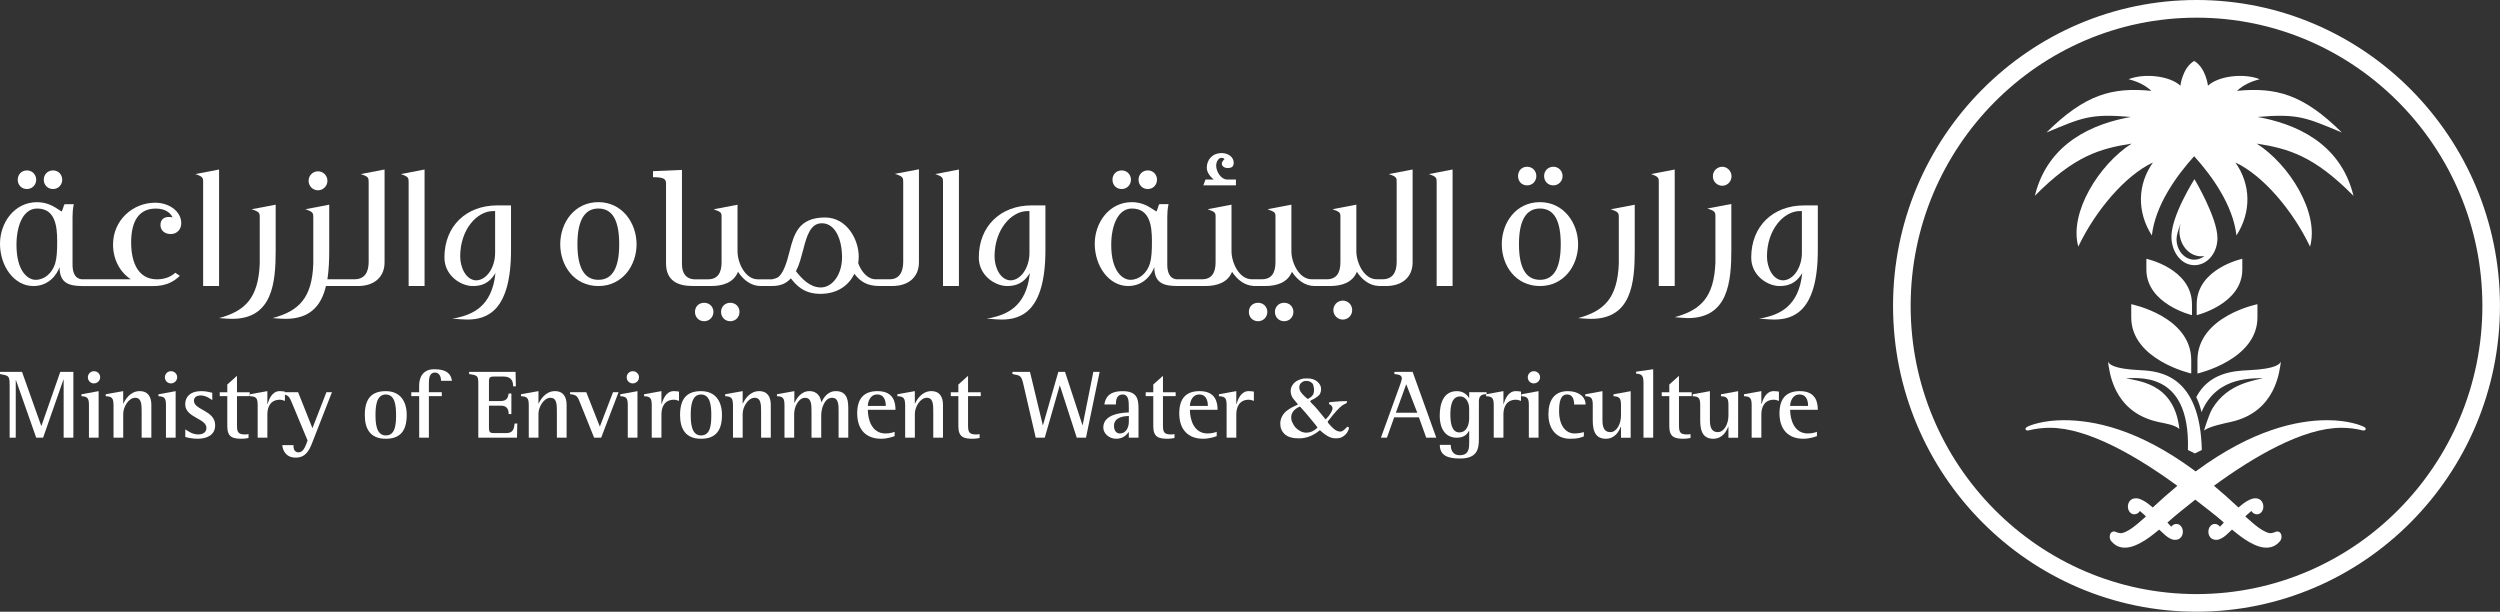 <svg width="376" height="92" viewBox="0 0 376 92" fill="none" xmlns="http://www.w3.org/2000/svg">
<rect x="0" y="0" width="376" height="92" fill="#333333" stroke="none"/>
<g clip-path="url(#clip0_5_256)">
<path d="M7.971 28.429C8.785 28.429 9.359 27.799 9.359 27.029C9.359 26.26 8.789 25.63 7.971 25.63C7.153 25.63 6.582 26.26 6.582 27.029C6.582 27.799 7.153 28.429 7.971 28.429Z" fill="white"/>
<path d="M4.056 28.429C4.846 28.429 5.444 27.799 5.444 27.029C5.444 26.26 4.846 25.63 4.056 25.63C3.214 25.63 2.667 26.26 2.667 27.029C2.667 27.799 3.21 28.429 4.056 28.429Z" fill="white"/>
<path d="M24.132 33.83C24.132 34.596 24.702 35.202 25.685 35.202C26.668 35.202 27.263 34.433 27.263 33.584C27.263 31.748 25.386 30.487 23.345 30.487C19.973 30.487 17.003 33.12 17.003 36.768C17.003 39.044 18.038 40.911 19.67 42.006H12.325C11.047 41.899 10.909 40.551 10.909 39.813V32.711C10.909 32.136 10.937 31.422 11.098 30.709H9.737C9.548 30.899 9.6 31.01 9.548 31.121C9.442 31.447 9.304 31.807 9.249 31.807C9.249 31.807 9.088 31.696 8.789 31.505C8.163 31.093 7.129 30.407 5.578 30.407C2.152 30.407 0 33.504 0 36.66C0 40.059 2.152 43.021 5.008 43.021C7.321 43.021 8.545 41.348 8.954 40.17C8.954 42.664 10.476 42.993 12.329 43.021H23.101C24.788 43.021 26.039 42.474 27.046 41.486L26.366 41.022C25.658 41.653 24.761 42.009 23.589 42.009C20.894 42.009 19.725 39.65 19.725 36.47C19.725 33.096 21.004 31.37 23.427 31.37C24.816 31.37 25.579 31.945 25.957 32.687C25.768 32.659 25.603 32.631 25.414 32.631C24.599 32.631 24.135 33.071 24.135 33.837M8.301 39.619C7.864 41.074 6.695 42.086 5.362 42.086C4.221 42.086 2.478 40.852 2.478 36.82C2.478 33.996 3.458 31.363 5.582 31.363C8.301 31.363 8.6 33.969 8.6 36.3C8.6 37.752 8.545 38.794 8.301 39.619Z" fill="white"/>
<path d="M32.948 43.017V25.494L29.384 26.18C30.525 26.565 30.552 26.755 30.552 27.386V43.017H32.948Z" fill="white"/>
<path d="M41.462 30.784L37.842 31.47C39.038 31.855 39.066 32.045 39.066 32.703V39.67C38.849 44.825 36.89 46.772 32.945 47.843C33.952 47.926 34.55 47.954 34.904 47.954C40.998 47.954 41.462 42.522 41.462 37.616V30.788V30.784Z" fill="white"/>
<path d="M47.83 28.619C48.593 28.619 49.246 27.989 49.246 27.192C49.246 26.395 48.593 25.765 47.83 25.765C47.067 25.765 46.414 26.367 46.414 27.192C46.414 28.017 47.067 28.619 47.83 28.619Z" fill="white"/>
<path d="M55.447 27.386V39.369C55.447 40.987 54.822 42.002 53.299 42.002H49.243C49.46 40.602 49.515 39.095 49.515 37.612V30.784L45.923 31.47C47.092 31.855 47.119 32.045 47.119 32.703V39.67C46.93 44.825 44.971 46.772 40.998 47.843C42.005 47.926 42.63 47.954 42.957 47.954C46.765 47.954 48.37 45.813 49.023 43.017H53.866C56.179 43.017 57.839 41.756 57.839 39.452V25.494L54.248 26.18C55.444 26.565 55.444 26.755 55.444 27.386" fill="white"/>
<path d="M61.459 27.386V43.017H63.854V25.494L60.29 26.18C61.431 26.565 61.459 26.755 61.459 27.386Z" fill="white"/>
<path d="M66.844 38.738C66.844 41.371 69.185 42.965 71.007 43.017H71.144C73.131 43.017 73.945 41.974 74.516 41.07C74.001 46.197 70.952 47.295 68.666 47.815L68.013 47.922C68.993 48.006 69.866 48.061 70.244 48.061C73.155 48.061 76.857 46.907 76.857 37.612V30.892H74.788C70.161 30.892 66.841 33.965 66.841 38.735M74.465 38.053C74.465 40.183 73.22 42.151 71.595 42.165C70.051 42.102 69.213 40.187 69.213 38.572C69.213 34.484 71.77 31.744 74.165 31.744H74.465V38.053Z" fill="white"/>
<path d="M90 30.403C86.381 30.403 84.26 33.501 84.26 36.74C84.26 39.979 86.381 43.021 90 43.021C93.619 43.021 95.74 39.923 95.74 36.74C95.74 33.556 93.592 30.403 90 30.403ZM90 42.085C87.825 42.085 86.845 40.166 86.845 36.736C86.845 33.306 87.825 31.36 90 31.36C92.176 31.36 93.128 33.251 93.128 36.736C93.128 40.221 92.148 42.085 90 42.085Z" fill="white"/>
<path d="M109.832 45.539C109.018 45.539 108.444 46.142 108.444 46.911C108.444 47.68 109.014 48.311 109.832 48.311C110.65 48.311 111.221 47.68 111.221 46.911C111.221 46.142 110.65 45.539 109.832 45.539Z" fill="white"/>
<path d="M105.914 45.539C105.072 45.539 104.525 46.142 104.525 46.911C104.525 47.68 105.068 48.311 105.914 48.311C106.704 48.311 107.302 47.68 107.302 46.911C107.302 46.142 106.704 45.539 105.914 45.539Z" fill="white"/>
<path d="M135.844 27.358V39.372C135.844 40.962 135.218 42.005 133.802 42.005H131.709C130.485 42.005 129.533 40.855 129.069 39.566C129.124 39.265 129.152 38.936 129.152 38.579C129.152 36.053 127.382 32.71 124.092 32.71C120.092 32.71 119.411 35.232 118.758 37.786C118.404 39.158 117.971 40.803 117.153 41.596C116.826 41.87 116.362 41.953 116.118 42.009H113.97C112.066 42.009 110.922 39.514 110.922 37.786V30.791L107.33 31.477C108.419 31.862 108.526 31.973 108.526 32.575V39.459C108.526 41.053 107.928 42.009 106.484 42.009H104.364C103.219 41.926 102.566 41.16 102.566 39.705V25.553L98.211 25.744V26.648C99.761 26.648 100.17 26.894 100.17 27.552V39.591C100.17 42.196 101.885 43.017 104.199 43.017H106.972C108.66 43.017 110.348 42.525 110.997 40.876C111.839 42.165 113.011 43.017 114.4 43.017H116.087C117.528 43.017 118.318 42.553 118.944 41.863C119.758 42.906 120.903 44.195 123.378 44.195C126.017 44.195 127.705 42.851 128.492 41.177C129.416 42.383 130.451 43.013 132.249 43.013H134.235C136.548 43.013 138.209 41.752 138.209 39.449V25.463L134.589 26.149C135.813 26.533 135.84 26.724 135.84 27.354M123.463 43.235C121.776 43.235 120.552 41.836 119.844 40.959C119.817 40.904 119.762 40.821 119.707 40.793C120.226 39.805 120.47 38.79 120.714 37.858L120.769 37.692C121.312 35.551 121.858 33.58 123.598 33.58H123.704C125.691 33.663 126.643 36.105 126.643 38.707C126.643 41.309 125.175 43.232 123.46 43.232" fill="white"/>
<path d="M141.828 27.386V43.017H144.223V25.494L140.659 26.18C141.8 26.565 141.828 26.755 141.828 27.386Z" fill="white"/>
<path d="M147.214 38.738C147.214 41.371 149.555 42.965 151.376 43.017H151.514C153.5 43.017 154.315 41.974 154.889 41.07C154.37 46.197 151.325 47.295 149.039 47.815L148.386 47.922C149.365 48.006 150.239 48.061 150.617 48.061C153.528 48.061 157.23 46.907 157.23 37.612V30.892H155.16C150.534 30.892 147.214 33.965 147.214 38.735M154.83 38.053C154.83 40.183 153.586 42.151 151.964 42.165C150.421 42.102 149.579 40.187 149.579 38.572C149.579 34.484 152.136 31.744 154.531 31.744H154.83V38.053Z" fill="white"/>
<path d="M168.706 28.429C169.496 28.429 170.095 27.799 170.095 27.029C170.095 26.26 169.496 25.63 168.706 25.63C167.864 25.63 167.317 26.26 167.317 27.029C167.317 27.799 167.86 28.429 168.706 28.429Z" fill="white"/>
<path d="M172.624 28.429C173.439 28.429 174.013 27.799 174.013 27.029C174.013 26.26 173.442 25.63 172.624 25.63C171.806 25.63 171.236 26.26 171.236 27.029C171.236 27.799 171.806 28.429 172.624 28.429Z" fill="white"/>
<path d="M185.874 27.002H184.596C183.588 27.002 182.911 25.741 182.911 24.916C182.911 24.369 183.238 23.738 183.702 23.738C183.836 23.738 184.056 23.766 184.162 23.929C183.946 24.123 183.757 24.424 183.757 24.587C183.757 24.999 184.138 25.273 184.654 25.273C185.17 25.273 185.551 25.107 185.551 24.476C185.551 23.655 184.764 23.024 183.757 23.024C182.313 23.024 181.499 24.04 181.499 25.245C181.499 25.928 182.045 26.589 182.533 26.998H181.31L180.983 27.878H185.881V26.998L185.874 27.002Z" fill="white"/>
<path d="M193.137 45.539C192.322 45.539 191.748 46.142 191.748 46.911C191.748 47.68 192.319 48.311 193.137 48.311C193.955 48.311 194.525 47.68 194.525 46.911C194.525 46.142 193.955 45.539 193.137 45.539Z" fill="white"/>
<path d="M189.218 45.539C188.376 45.539 187.83 46.142 187.83 46.911C187.83 47.68 188.373 48.311 189.218 48.311C190.009 48.311 190.607 47.68 190.607 46.911C190.607 46.142 190.009 45.539 189.218 45.539Z" fill="white"/>
<path d="M201.953 45.21C201.19 45.21 200.537 45.84 200.537 46.637C200.537 47.434 201.19 48.065 201.953 48.065C202.716 48.065 203.369 47.462 203.369 46.637C203.369 45.813 202.716 45.21 201.953 45.21Z" fill="white"/>
<path d="M210.061 27.386V39.369C210.061 40.987 209.435 42.002 207.913 42.002H207.043C205.136 42.002 203.994 39.508 203.994 37.779V30.784L200.403 31.47C201.492 31.855 201.599 31.966 201.599 32.568V39.452C201.599 41.042 201.001 42.002 199.561 42.002H197.275C195.371 42.002 194.226 39.508 194.226 37.779V30.784L190.635 31.47C191.724 31.855 191.831 31.966 191.831 32.568V39.452C191.831 41.042 191.233 42.002 189.789 42.002H188.266C186.362 42.002 185.218 39.508 185.218 37.779V30.784L181.626 31.47C182.715 31.855 182.825 31.966 182.825 32.568V39.452C182.825 41.042 182.227 42.002 180.784 42.002H176.976C175.697 41.895 175.559 40.547 175.559 39.809V32.707C175.559 32.132 175.587 31.418 175.748 30.705H174.387C174.198 30.895 174.25 31.006 174.198 31.117C174.092 31.442 173.954 31.803 173.899 31.803C173.899 31.803 173.738 31.692 173.439 31.501C172.813 31.089 171.779 30.403 170.229 30.403C166.802 30.403 164.65 33.5 164.65 36.656C164.65 40.055 166.802 43.017 169.658 43.017C171.971 43.017 173.195 41.344 173.604 40.166C173.604 42.66 175.126 42.989 176.979 43.017H181.275C182.963 43.017 184.651 42.525 185.3 40.879C186.111 42.116 187.221 42.941 188.538 43.007V43.017H190.28C191.968 43.017 193.652 42.525 194.305 40.879C195.147 42.168 196.319 43.017 197.708 43.017H200.049C201.736 43.017 203.42 42.525 204.074 40.879C204.885 42.116 205.995 42.941 207.311 43.007V43.017H208.483C210.796 43.017 212.457 41.756 212.457 39.452V25.494L208.865 26.18C210.061 26.565 210.061 26.759 210.061 27.389M172.951 39.618C172.514 41.073 171.346 42.085 170.012 42.085C168.871 42.085 167.128 40.852 167.128 36.819C167.128 33.996 168.108 31.363 170.232 31.363C172.951 31.363 173.25 33.968 173.25 36.3C173.25 37.751 173.195 38.794 172.951 39.618Z" fill="white"/>
<path d="M216.072 27.386V43.017H218.468V25.494L214.904 26.18C216.045 26.565 216.072 26.755 216.072 27.386Z" fill="white"/>
<path d="M233.622 27.878C234.413 27.878 235.011 27.248 235.011 26.479C235.011 25.71 234.413 25.079 233.622 25.079C232.832 25.079 232.234 25.682 232.234 26.479C232.234 27.276 232.804 27.878 233.622 27.878Z" fill="white"/>
<path d="M231.608 30.403C227.989 30.403 225.868 33.501 225.868 36.74C225.868 39.979 227.989 43.021 231.608 43.021C235.227 43.021 237.348 39.923 237.348 36.74C237.348 33.556 235.2 30.403 231.608 30.403ZM231.608 42.085C229.432 42.085 228.453 40.166 228.453 36.736C228.453 33.306 229.432 31.36 231.608 31.36C233.784 31.36 234.736 33.251 234.736 36.736C234.736 40.221 233.756 42.085 231.608 42.085Z" fill="white"/>
<path d="M229.677 27.878C230.491 27.878 231.065 27.248 231.065 26.479C231.065 25.71 230.495 25.079 229.677 25.079C228.858 25.079 228.315 25.682 228.315 26.479C228.315 27.276 228.858 27.878 229.677 27.878Z" fill="white"/>
<path d="M243.469 32.707V39.674C243.253 44.829 241.294 46.776 237.348 47.846C238.355 47.929 238.953 47.957 239.307 47.957C245.404 47.957 245.865 42.525 245.865 37.619V30.791L242.246 31.477C243.442 31.861 243.469 32.052 243.469 32.71" fill="white"/>
<path d="M251.877 43.017V25.494L248.312 26.18C249.453 26.565 249.481 26.755 249.481 27.386V43.017H251.877Z" fill="white"/>
<path d="M257.998 32.568V39.535C257.781 44.69 255.822 46.637 251.876 47.704C252.884 47.787 253.482 47.843 253.836 47.843C259.933 47.843 260.394 42.386 260.394 37.477V30.677L256.774 31.363C257.97 31.72 257.998 31.938 257.998 32.568Z" fill="white"/>
<path d="M259.033 25.082C258.269 25.082 257.616 25.685 257.616 26.509C257.616 27.334 258.269 27.937 259.033 27.937C259.796 27.937 260.421 27.306 260.421 26.509C260.421 25.712 259.768 25.082 259.033 25.082Z" fill="white"/>
<path d="M271.33 30.895C266.704 30.895 263.384 33.968 263.384 38.738C263.384 41.371 265.724 42.965 267.546 43.017H267.684C269.67 43.017 270.485 41.974 271.059 41.07C270.54 46.197 267.495 47.295 265.209 47.815L264.556 47.922C265.535 48.006 266.405 48.061 266.787 48.061C269.698 48.061 273.399 46.907 273.399 37.612V30.892H271.33V30.895ZM271.004 38.053C271.004 40.183 269.76 42.151 268.137 42.165C266.594 42.102 265.752 40.187 265.752 38.572C265.752 34.484 268.309 31.744 270.705 31.744H271.004V38.053Z" fill="white"/>
<path d="M1.444 57.814C1.444 56.445 1.237 56.504 0 56.255V55.933H3.313L6.2 64.05H6.231L9.064 55.933H11.033V65.83H9.572V57.079H9.545L6.482 65.83H5.448L2.399 57.169H2.368V65.83H1.45V57.817L1.444 57.814Z" fill="white"/>
<path d="M13.377 60.9C13.377 59.871 13.143 59.622 12.253 59.594V59.299L14.834 58.828V65.826H13.377V60.9ZM13.216 56.739C13.216 56.24 13.625 55.828 14.133 55.828C14.642 55.828 15.068 56.227 15.068 56.739C15.068 57.252 14.632 57.664 14.12 57.664C13.607 57.664 13.216 57.252 13.216 56.739Z" fill="white"/>
<path d="M17.069 60.9C17.069 59.871 16.821 59.622 15.903 59.591V59.296L18.529 58.825V60.706H18.56C18.78 60.19 19.553 58.825 20.997 58.825C22.324 58.825 22.764 59.767 22.764 60.897V65.823H21.303V62.016C21.303 60.855 21.303 59.826 20.327 59.826C19.351 59.826 18.533 61.195 18.533 62.238V65.827H17.075V60.9H17.069Z" fill="white"/>
<path d="M24.96 60.9C24.96 59.871 24.726 59.622 23.836 59.594V59.299L26.417 58.828V65.826H24.96V60.9ZM24.799 56.739C24.799 56.24 25.208 55.828 25.716 55.828C26.225 55.828 26.651 56.227 26.651 56.739C26.651 57.252 26.215 57.664 25.703 57.664C25.19 57.664 24.799 57.252 24.799 56.739Z" fill="white"/>
<path d="M31.924 60.18C31.704 60.034 31.006 59.473 30.188 59.473C29.721 59.473 29.167 59.65 29.167 60.28C29.167 61.676 32.36 61.704 32.36 63.956C32.36 65.397 31.178 65.986 29.734 65.986C28.844 65.986 28.201 65.809 27.868 65.719V64.573C28.291 64.867 28.978 65.338 29.793 65.338C30.714 65.338 31.047 64.867 31.047 64.354C31.047 62.913 27.854 62.827 27.854 60.796C27.854 59.736 28.569 58.825 30.291 58.825C31.034 58.825 31.676 59.016 31.924 59.075V60.176V60.18Z" fill="white"/>
<path d="M37.378 65.872C37.059 65.931 36.722 65.99 36.402 65.99C35 65.99 34.185 65.768 34.185 64.095V59.581H33.048V58.992H34.185V57.831L35.643 56.522V58.992H37.554V59.581H35.643V63.859C35.643 64.888 35.715 65.342 36.839 65.342C37.014 65.342 37.203 65.328 37.378 65.286V65.872Z" fill="white"/>
<path d="M38.75 60.9C38.75 59.871 38.516 59.622 37.598 59.591V59.296L40.211 58.825V60.765H40.242C40.448 60.09 40.898 58.825 42.067 58.825C42.328 58.825 42.606 58.856 42.854 58.898V60.294C42.62 60.221 42.355 60.117 42.108 60.117C40.633 60.117 40.211 61.278 40.211 62.31V65.823H38.753V60.897L38.75 60.9Z" fill="white"/>
<path d="M47.037 66.385C46.586 67.559 46.074 68.827 44.483 68.827C42.891 68.827 42.513 67.608 42.455 66.946H44.132C44.132 67.386 44.204 68.034 44.906 68.034C45.548 68.034 45.868 67.285 46.071 66.755L46.26 66.253L43.912 60.606C43.562 59.74 43.359 59.328 42.352 59.283V58.988H44.833L46.992 64.4L49.092 58.988H49.924L47.037 66.385Z" fill="white"/>
<path d="M54.866 62.417C54.866 59.961 55.887 58.828 58.018 58.828C60.149 58.828 61.17 60.3 61.17 62.417C61.17 64.815 60.176 65.989 58.018 65.989C55.67 65.989 54.866 64.475 54.866 62.417ZM58.022 65.49C59.451 65.49 59.568 63.886 59.568 62.417C59.568 61.063 59.438 59.331 58.022 59.331C56.605 59.331 56.475 61.125 56.475 62.417C56.475 63.637 56.578 65.49 58.022 65.49Z" fill="white"/>
<path d="M63.039 59.577H61.857V58.992H63.039V58.004C63.039 56.83 63.552 55.534 65.301 55.534C67.168 55.534 67.81 56.196 67.972 57.27H66.339C66.325 56.74 66.133 56.033 65.408 56.033C64.562 56.033 64.504 56.972 64.504 57.665V58.988H66.446V59.574H64.504V65.823H63.046V59.574L63.039 59.577Z" fill="white"/>
<path d="M71.938 57.932C71.938 56.477 71.893 56.477 70.553 56.255V55.933H77.541L77.585 58.108H77.176C77.176 56.934 76.564 56.626 75.599 56.626H74.461C73.732 56.626 73.54 56.684 73.54 57.391V60.319H75.306C76.314 60.319 76.417 59.674 76.503 59.186H76.912V62.272H76.503C76.503 61.479 76.18 61.008 75.306 61.008H73.54V64.285C73.54 65.11 73.729 65.138 74.461 65.138H76.08C76.912 65.138 77.307 64.843 77.393 63.696H77.802L77.757 65.827H71.938V57.932Z" fill="white"/>
<path d="M79.524 60.9C79.524 59.871 79.276 59.622 78.359 59.591V59.296L80.985 58.825V60.706H81.016C81.236 60.19 82.009 58.825 83.452 58.825C84.779 58.825 85.216 59.767 85.216 60.897V65.823H83.755V62.016C83.755 60.855 83.755 59.826 82.779 59.826C81.803 59.826 80.985 61.195 80.985 62.238V65.827H79.527V60.9H79.524Z" fill="white"/>
<path d="M87.254 60.606C86.889 59.622 86.728 59.369 85.738 59.283V58.988H88.175L90.217 64.164L92.2 58.988H93.031L90.419 65.823H89.354L87.254 60.603V60.606Z" fill="white"/>
<path d="M94.417 60.9C94.417 59.871 94.183 59.622 93.293 59.594V59.299L95.874 58.828V65.826H94.417V60.9ZM94.255 56.739C94.255 56.24 94.664 55.828 95.173 55.828C95.681 55.828 96.108 56.227 96.108 56.739C96.108 57.252 95.671 57.664 95.159 57.664C94.647 57.664 94.255 57.252 94.255 56.739Z" fill="white"/>
<path d="M98.019 60.9C98.019 59.871 97.785 59.622 96.867 59.591V59.296L99.48 58.825V60.765H99.511C99.717 60.09 100.167 58.825 101.336 58.825C101.597 58.825 101.875 58.856 102.123 58.898V60.294C101.889 60.221 101.624 60.117 101.377 60.117C99.902 60.117 99.48 61.278 99.48 62.31V65.823H98.022V60.897L98.019 60.9Z" fill="white"/>
<path d="M102.281 62.417C102.281 59.961 103.302 58.828 105.433 58.828C107.564 58.828 108.584 60.3 108.584 62.417C108.584 64.815 107.591 65.989 105.433 65.989C103.085 65.989 102.281 64.475 102.281 62.417ZM105.433 65.49C106.862 65.49 106.979 63.886 106.979 62.417C106.979 61.063 106.849 59.331 105.433 59.331C104.016 59.331 103.886 61.125 103.886 62.417C103.886 63.637 103.989 65.49 105.433 65.49Z" fill="white"/>
<path d="M110.234 60.9C110.234 59.871 109.987 59.622 109.069 59.591V59.296L111.695 58.825V60.706H111.726C111.946 60.19 112.719 58.825 114.163 58.825C115.49 58.825 115.926 59.767 115.926 60.897V65.823H114.469V62.016C114.469 60.855 114.469 59.826 113.493 59.826C112.516 59.826 111.698 61.195 111.698 62.238V65.827H110.241V60.9H110.234Z" fill="white"/>
<path d="M117.981 60.9C117.981 59.871 117.748 59.622 116.857 59.591V59.296L119.47 58.825V60.575H119.497C119.745 60.059 120.418 58.825 121.728 58.825C123.037 58.825 123.422 59.812 123.525 60.474H123.553C123.859 59.899 124.412 58.825 125.729 58.825C127.581 58.825 127.581 60.53 127.581 61.576V65.827H126.124V61.812C126.124 60.9 126.124 59.826 125.144 59.826C124.037 59.826 123.512 61.371 123.512 62.428V65.827H122.051V62.019C122.051 60.859 122.051 59.83 121.075 59.83C120.099 59.83 119.442 61.198 119.442 62.241V65.83H117.985V60.904L117.981 60.9Z" fill="white"/>
<path d="M134.552 65.591C134.277 65.692 133.5 65.986 132.496 65.986C130.266 65.986 128.922 64.618 128.922 62.161C128.922 59.84 130.032 58.825 131.984 58.825C134.479 58.825 134.682 60.648 134.682 61.631H130.523C130.523 63.104 131.121 65.193 133.18 65.193C133.792 65.193 134.304 65.047 134.552 64.943V65.591ZM133.225 61.049C133.225 60.71 133.197 59.328 131.926 59.328C130.833 59.328 130.523 60.492 130.523 61.049H133.221H133.225Z" fill="white"/>
<path d="M136.129 60.9C136.129 59.871 135.882 59.622 134.964 59.591V59.296L137.59 58.825V60.706H137.621C137.841 60.19 138.614 58.825 140.058 58.825C141.385 58.825 141.825 59.767 141.825 60.897V65.823H140.364V62.016C140.364 60.855 140.364 59.826 139.388 59.826C138.412 59.826 137.593 61.195 137.593 62.238V65.827H136.136V60.9H136.129Z" fill="white"/>
<path d="M147.331 65.872C147.011 65.931 146.674 65.99 146.355 65.99C144.952 65.99 144.138 65.768 144.138 64.095V59.581H143V58.992H144.138V57.831L145.595 56.522V58.992H147.506V59.581H145.595V63.859C145.595 64.888 145.667 65.342 146.791 65.342C146.966 65.342 147.155 65.328 147.331 65.286V65.872Z" fill="white"/>
<path d="M153.92 57.814C153.614 56.477 153.483 56.49 152.27 56.255V55.933H154.909L156.838 63.946H156.865L159.171 55.933H160.179L162.804 63.946H162.832L164.437 55.933H165.386L163.33 65.83H161.945L159.409 57.99H159.378L157.13 65.83H155.772L153.92 57.817V57.814Z" fill="white"/>
<path d="M169.775 64.96C169.514 65.269 169.015 65.989 167.891 65.989C166.767 65.989 165.936 65.165 165.936 64.299C165.936 62.227 168.84 62.064 169.771 62.033V61.285C169.771 60.356 169.771 59.331 168.85 59.331C167.929 59.331 167.829 60.183 167.829 60.831H166.094C166.255 59.861 166.736 58.832 168.836 58.832C170.937 58.832 171.229 59.906 171.229 61.361V65.83H169.771V64.964L169.775 64.96ZM169.775 62.563C169.249 62.577 167.544 62.65 167.544 64.049C167.544 64.725 167.881 65.196 168.421 65.196C169.266 65.196 169.778 64.417 169.778 63.415V62.563H169.775Z" fill="white"/>
<path d="M176.646 65.872C176.326 65.931 175.989 65.99 175.67 65.99C174.267 65.99 173.453 65.768 173.453 64.095V59.581H172.315V58.992H173.453V57.831L174.91 56.522V58.992H176.821V59.581H174.91V63.859C174.91 64.888 174.982 65.342 176.106 65.342C176.281 65.342 176.47 65.328 176.646 65.286V65.872Z" fill="white"/>
<path d="M182.991 65.591C182.716 65.692 181.939 65.986 180.935 65.986C178.704 65.986 177.361 64.618 177.361 62.161C177.361 59.84 178.471 58.825 180.423 58.825C182.915 58.825 183.121 60.648 183.121 61.631H178.962C178.962 63.104 179.56 65.193 181.619 65.193C182.231 65.193 182.743 65.047 182.991 64.943V65.591ZM181.664 61.049C181.664 60.71 181.636 59.328 180.365 59.328C179.272 59.328 178.962 60.492 178.962 61.049H181.66H181.664Z" fill="white"/>
<path d="M184.479 60.9C184.479 59.871 184.245 59.622 183.327 59.591V59.296L185.94 58.825V60.765H185.971C186.177 60.09 186.627 58.825 187.796 58.825C188.057 58.825 188.335 58.856 188.583 58.898V60.294C188.349 60.221 188.084 60.117 187.837 60.117C186.362 60.117 185.94 61.278 185.94 62.31V65.823H184.482V60.897L184.479 60.9Z" fill="white"/>
<path d="M210.594 57.814C210.683 57.564 210.841 57.048 210.841 56.944C210.841 56.355 210.302 56.341 209.717 56.255V55.933H212.46L216.018 65.827H214.502L213.405 62.768H209.686L208.593 65.827H207.689L210.594 57.814ZM209.937 62.078H213.161L211.498 57.786L209.937 62.078Z" fill="white"/>
<path d="M222.424 66.048C222.424 67.562 222.149 68.961 219.595 68.961C217.801 68.961 216.547 68.549 216.547 66.904H218.193C218.193 67.52 218.382 68.463 219.551 68.463C220.967 68.463 220.967 67.333 220.967 66.522V64.801H220.939C220.675 65.241 220.283 65.83 219.1 65.83C217.262 65.83 216.533 64.284 216.533 62.563C216.533 60.668 217.104 58.828 219.114 58.828C220.166 58.828 220.688 59.448 220.939 59.843H220.967V58.987H223.579V59.282C223.112 59.282 222.424 59.355 222.424 60.325V66.044V66.048ZM220.963 61.475C220.963 60.547 220.496 59.621 219.592 59.621C218.265 59.621 218.135 61.284 218.135 62.355C218.135 63.425 218.279 65.033 219.475 65.033C220.671 65.033 220.963 63.737 220.963 62.93V61.475Z" fill="white"/>
<path d="M224.655 60.9C224.655 59.871 224.421 59.622 223.503 59.591V59.296L226.116 58.825V60.765H226.147C226.353 60.09 226.803 58.825 227.972 58.825C228.233 58.825 228.511 58.856 228.759 58.898V60.294C228.525 60.221 228.26 60.117 228.013 60.117C226.538 60.117 226.116 61.278 226.116 62.31V65.823H224.658V60.897L224.655 60.9Z" fill="white"/>
<path d="M229.938 60.9C229.938 59.871 229.704 59.622 228.814 59.594V59.299L231.395 58.828V65.826H229.938V60.9ZM229.776 56.739C229.776 56.24 230.185 55.828 230.694 55.828C231.203 55.828 231.629 56.227 231.629 56.739C231.629 57.252 231.192 57.664 230.68 57.664C230.168 57.664 229.776 57.252 229.776 56.739Z" fill="white"/>
<path d="M238.207 65.636C237.681 65.826 237.348 65.989 236.135 65.989C234.093 65.989 232.883 64.534 232.883 62.313C232.883 60.297 233.698 58.828 235.788 58.828C237.407 58.828 238.472 59.653 238.472 60.841H236.75C236.75 60.238 236.606 59.327 235.698 59.327C234.708 59.327 234.488 60.415 234.488 61.825C234.488 64.004 235.478 65.192 236.808 65.192C237.262 65.192 237.86 65.102 238.211 64.984V65.632L238.207 65.636Z" fill="white"/>
<path d="M243.796 64.167H243.768C243.521 64.815 242.923 65.989 241.507 65.989C239.551 65.989 239.551 64.077 239.551 62.989V60.9C239.551 59.871 239.317 59.621 238.427 59.594V59.299L241.009 58.828V63.256C241.009 64.593 241.503 64.991 242.205 64.991C243.153 64.991 243.796 63.744 243.796 62.521V60.903C243.796 59.874 243.548 59.625 242.672 59.597V59.303L245.253 58.832V65.833H243.796V64.17V64.167Z" fill="white"/>
<path d="M247.178 57.533C247.178 56.49 246.931 56.241 246.071 56.196V55.901L248.639 55.534V65.83H247.181V57.537L247.178 57.533Z" fill="white"/>
<path d="M254.255 65.872C253.935 65.931 253.599 65.99 253.279 65.99C251.877 65.99 251.062 65.768 251.062 64.095V59.581H249.924V58.992H251.062V57.831L252.519 56.522V58.992H254.43V59.581H252.519V63.859C252.519 64.888 252.591 65.342 253.715 65.342C253.891 65.342 254.08 65.328 254.255 65.286V65.872Z" fill="white"/>
<path d="M259.957 64.167H259.93C259.679 64.815 259.084 65.989 257.668 65.989C255.712 65.989 255.712 64.077 255.712 62.989V60.9C255.712 59.871 255.479 59.621 254.588 59.594V59.299L257.17 58.828V63.256C257.17 64.593 257.665 64.991 258.366 64.991C259.314 64.991 259.957 63.744 259.957 62.521V60.903C259.957 59.874 259.71 59.625 258.833 59.597V59.303L261.414 58.832V65.833H259.957V64.17V64.167Z" fill="white"/>
<path d="M263.446 60.9C263.446 59.871 263.212 59.622 262.294 59.591V59.296L264.907 58.825V60.765H264.938C265.144 60.09 265.594 58.825 266.763 58.825C267.024 58.825 267.302 58.856 267.55 58.898V60.294C267.316 60.221 267.051 60.117 266.804 60.117C265.329 60.117 264.907 61.278 264.907 62.31V65.823H263.449V60.897L263.446 60.9Z" fill="white"/>
<path d="M273.265 65.591C272.99 65.692 272.214 65.986 271.21 65.986C268.979 65.986 267.635 64.618 267.635 62.161C267.635 59.84 268.746 58.825 270.698 58.825C273.193 58.825 273.396 60.648 273.396 61.631H269.237C269.237 63.104 269.835 65.193 271.894 65.193C272.506 65.193 273.018 65.047 273.265 64.943V65.591ZM271.939 61.049C271.939 60.71 271.911 59.328 270.64 59.328C269.547 59.328 269.237 60.492 269.237 61.049H271.935H271.939Z" fill="white"/>
<path d="M202.668 64.181C202.668 64.181 202.613 64.192 202.468 64.348C202.252 64.569 202.066 64.729 201.898 64.833C201.65 64.968 201.248 64.94 200.832 64.67C200.599 64.517 200.348 64.289 200.087 63.991L199.901 63.779C199.781 63.665 199.715 63.568 199.695 63.475L199.681 63.409L199.722 63.357C200.317 62.591 200.743 62.075 200.987 61.819C201.389 61.386 201.668 61.119 201.836 61.005C201.984 60.901 202.218 60.772 202.544 60.613L202.554 60.554C202.568 60.488 202.575 60.422 202.575 60.357C202.575 60.343 202.575 60.325 202.575 60.312C202.414 60.329 202.31 60.339 202.262 60.339H201.901L201.382 60.367C200.911 60.395 200.533 60.426 200.214 60.461C200.179 60.464 200.097 60.474 199.898 60.516L199.88 60.762C200.052 60.835 200.176 60.921 200.262 61.022C200.365 61.15 200.42 61.278 200.42 61.41C200.42 61.555 200.348 61.76 200.2 62.03C200.014 62.37 199.774 62.685 199.482 62.972L199.379 63.073L199.279 62.969C199.203 62.889 199.124 62.792 199.035 62.671L198.21 61.656C198.021 61.424 197.866 61.247 197.746 61.129C197.413 60.807 197.203 60.585 197.103 60.45L197.041 60.367L197.103 60.281C197.151 60.218 197.22 60.173 197.313 60.142C197.485 60.08 197.718 59.948 198 59.75C198.275 59.563 198.457 59.383 198.536 59.224C198.64 59.002 198.695 58.763 198.695 58.517C198.695 58.105 198.512 57.745 198.145 57.412C197.773 57.079 197.261 56.913 196.615 56.913C196.141 56.913 195.976 56.941 195.921 56.958C195.88 56.972 195.807 56.996 195.718 57.017C195.202 57.152 194.8 57.391 194.525 57.727C194.25 58.063 194.116 58.427 194.116 58.836C194.116 59.03 194.147 59.22 194.216 59.411C194.278 59.601 194.36 59.764 194.45 59.896C194.549 60.035 194.769 60.301 195.106 60.693L195.216 60.821L195.075 60.907C194.996 60.956 194.873 61.011 194.677 61.091C194.364 61.223 194.017 61.424 193.652 61.684C193.295 61.94 193.02 62.248 192.831 62.602C192.645 62.952 192.552 63.329 192.552 63.721C192.552 64.362 192.779 64.895 193.23 65.304C193.68 65.719 194.395 65.931 195.347 65.931C196.454 65.931 197.485 65.543 198.42 64.774L198.512 64.694L198.602 64.777C199.083 65.217 199.53 65.532 199.928 65.716C200.228 65.855 200.557 65.924 200.911 65.924C201.303 65.924 201.616 65.862 201.84 65.737C202.183 65.546 202.444 65.311 202.616 65.034C202.788 64.76 202.874 64.538 202.874 64.375C202.874 64.323 202.857 64.282 202.816 64.244C202.774 64.202 202.73 64.185 202.668 64.185M195.739 57.547C195.945 57.374 196.189 57.287 196.46 57.287C196.715 57.287 196.938 57.343 197.127 57.457C197.327 57.575 197.443 57.703 197.492 57.845C197.588 58.171 197.633 58.413 197.633 58.586C197.633 58.929 197.578 59.189 197.468 59.373C197.306 59.626 197.069 59.827 196.753 59.965L196.67 60.003L196.605 59.948C196.127 59.553 195.807 59.22 195.629 58.94C195.484 58.715 195.412 58.489 195.412 58.271C195.412 57.966 195.522 57.724 195.739 57.544M198.072 64.389C197.595 64.843 197.055 65.075 196.471 65.075C196.151 65.075 195.842 64.992 195.553 64.836C195.271 64.684 195.034 64.5 194.848 64.299C194.663 64.095 194.488 63.811 194.329 63.457C194.24 63.249 194.195 63.024 194.195 62.796C194.195 62.428 194.312 62.099 194.539 61.822C194.763 61.548 195.062 61.334 195.429 61.181L195.519 61.143L195.584 61.216C196.038 61.708 196.491 62.227 196.924 62.761L197.777 63.793C197.828 63.866 197.877 63.928 197.935 63.987C198.007 64.064 198.059 64.143 198.103 64.226L198.152 64.32L198.072 64.396V64.389Z" fill="white"/>
<path d="M330.359 92C305.193 92 284.714 71.363 284.714 46C284.714 20.637 305.193 0 330.359 0C355.525 0 375.996 20.634 375.996 46C375.996 71.366 355.525 92 330.359 92ZM330.359 2.657C306.646 2.657 287.361 22.103 287.361 46.004C287.361 69.904 306.646 89.35 330.359 89.35C354.071 89.35 373.35 69.904 373.35 46.004C373.35 22.103 354.064 2.657 330.359 2.657Z" fill="white"/>
<path d="M355.539 64.195C355.646 64.257 355.845 64.372 355.793 64.562C355.763 64.68 355.656 64.742 355.481 64.742C355.412 64.742 355.343 64.735 355.319 64.728C354.312 64.469 353.236 64.34 352.119 64.34C346.365 64.34 338.931 68.709 332.981 73.06C334.167 74.048 335.442 75.174 336.666 76.327C336.845 76.168 336.903 76.13 337.075 75.988C337.604 75.544 338.11 75.239 338.615 75.052C338.917 74.941 339.223 74.917 339.515 74.976C340.089 75.094 340.461 75.662 340.402 76.324C340.351 76.895 339.962 77.335 339.495 77.353C339.124 77.363 338.8 77.179 338.608 76.85C338.381 77.037 338.165 77.218 337.965 77.408C337.872 77.495 337.787 77.588 337.694 77.678L338.065 78.004C338.354 78.26 338.636 78.51 338.924 78.749C339.484 79.22 340.1 79.698 340.787 80.003C341 80.1 341.285 80.211 341.55 80.186C341.681 80.176 341.822 80.135 341.973 80.096L342.076 80.065C342.076 80.065 342.104 80.055 342.114 80.048C342.196 80.01 342.282 79.965 342.389 79.947C342.427 79.941 342.471 79.937 342.516 79.937C342.733 79.937 342.915 80.044 343.021 80.238C343.138 80.439 343.172 80.744 343.107 81.001C343.056 81.209 342.946 81.354 342.836 81.479C342.389 81.988 341.846 82.279 341.22 82.348C341.107 82.359 340.99 82.366 340.873 82.366C340.756 82.366 340.639 82.359 340.519 82.348C340.048 82.3 339.55 82.151 339 81.894C338.182 81.513 337.371 80.994 336.45 80.259L335.697 79.65C335.449 79.888 335.195 80.131 334.934 80.367C334.624 80.647 334.239 80.956 333.758 81.122C333.624 81.167 333.487 81.191 333.339 81.191C333.284 81.191 333.229 81.191 333.174 81.181C333.109 81.174 333.043 81.167 332.978 81.15C332.566 81.066 332.236 80.689 332.16 80.207C332.081 79.698 332.27 79.192 332.634 78.95C332.988 78.714 333.432 78.763 333.762 79.078C333.806 79.119 333.848 79.168 333.885 79.216C334.081 79.019 334.274 78.811 334.466 78.596C333.222 77.463 331.62 76.299 330.17 75.146C328.737 76.299 327.221 77.463 325.977 78.596C326.169 78.811 326.358 79.022 326.554 79.216C326.592 79.168 326.633 79.119 326.678 79.078C327.011 78.766 327.455 78.714 327.809 78.95C328.173 79.192 328.362 79.698 328.283 80.207C328.207 80.689 327.877 81.066 327.465 81.15C327.4 81.163 327.334 81.174 327.269 81.181C327.214 81.188 327.159 81.191 327.104 81.191C326.956 81.191 326.819 81.17 326.685 81.122C326.204 80.956 325.819 80.647 325.509 80.367C325.248 80.131 324.99 79.888 324.743 79.65L323.99 80.259C323.069 80.994 322.261 81.513 321.44 81.894C320.89 82.151 320.391 82.3 319.924 82.348C319.804 82.359 319.687 82.366 319.57 82.366C319.453 82.366 319.336 82.359 319.223 82.348C318.597 82.279 318.054 81.988 317.607 81.479C317.497 81.354 317.387 81.209 317.336 81.001C317.271 80.744 317.305 80.439 317.422 80.238C317.528 80.044 317.711 79.937 317.927 79.937C317.972 79.937 318.016 79.941 318.054 79.947C318.157 79.965 318.243 80.006 318.326 80.048C318.34 80.055 318.353 80.062 318.367 80.065L318.47 80.096C318.621 80.138 318.766 80.176 318.893 80.186C319.161 80.207 319.443 80.096 319.656 80.003C320.347 79.695 320.959 79.216 321.519 78.749C321.804 78.51 322.089 78.257 322.378 78.004L322.749 77.678C322.66 77.588 322.571 77.498 322.478 77.408C322.282 77.218 322.065 77.037 321.835 76.85C321.646 77.179 321.319 77.359 320.948 77.353C320.484 77.335 320.096 76.895 320.041 76.324C319.982 75.662 320.354 75.094 320.928 74.976C321.223 74.914 321.526 74.938 321.828 75.052C322.333 75.239 322.839 75.544 323.368 75.988C323.536 76.13 323.598 76.168 323.777 76.327C325.042 75.139 326.272 74.061 327.472 73.067C321.519 68.713 314.078 64.34 308.32 64.34C307.203 64.34 306.124 64.472 305.117 64.728C305.093 64.732 305.028 64.742 304.955 64.742C304.78 64.742 304.677 64.683 304.643 64.562C304.595 64.372 304.791 64.257 304.897 64.195C305.258 63.984 307.255 63.197 310.407 63.197C314.844 63.197 321.539 64.482 330.05 70.77L330.225 70.905L330.263 70.878C338.773 64.59 345.575 63.197 350.012 63.197C353.164 63.197 355.161 63.987 355.522 64.195M332.717 61.496C332.205 62.359 331.49 64.715 331.493 64.753C332.246 64.139 334.508 63.679 335.477 63.467C342.406 61.96 342.842 55.631 343.049 54.391C342.867 54.744 342.378 55.489 338.134 55.683C335.913 55.783 332.232 56.06 330.318 59.726C330.651 60.401 330.912 61.157 331.108 61.985C333.487 56.265 339.357 57.044 340.357 56.833C339.364 57.27 335.109 57.477 332.713 61.496M330.108 68.196L331.153 67.677C330.899 56.452 324.867 55.815 321.952 55.679C317.711 55.486 317.222 54.737 317.04 54.387C317.247 55.627 317.683 61.957 324.612 63.464C325.602 63.679 327.07 63.883 327.778 64.517C326.967 57.183 320.945 57.367 319.732 56.833C320.876 57.076 329.455 55.246 329.06 67.68L330.112 68.2L330.108 68.196ZM326.589 35.867C326.399 32.655 330.046 26.946 330.046 26.946C330.046 26.946 333.542 32.797 333.504 35.867C333.476 38.084 331.954 39.882 330.046 39.882C328.139 39.882 326.716 38.08 326.589 35.867ZM331.552 38.5C331.39 38.527 331.225 38.548 331.057 38.548C329.245 38.548 327.781 36.847 327.781 34.748C327.781 34.446 327.85 34.058 327.963 33.615C327.609 34.557 327.352 35.423 327.352 35.953C327.352 37.668 328.548 39.057 330.026 39.057C330.593 39.057 331.119 38.849 331.552 38.5ZM320.539 47.736C320.539 54.134 329.562 56.175 329.562 56.175V54.19C329.562 47.552 320.539 45.751 320.539 45.751V47.736ZM330.496 54.19V56.178C330.496 56.178 339.519 54.134 339.519 47.736V45.751C339.519 45.751 330.496 47.552 330.496 54.19ZM322.815 40.537C322.815 45.74 329.675 47.4 329.675 47.4V45.785C329.675 40.388 322.815 38.922 322.815 38.922V40.537ZM330.383 45.785V47.4C330.383 47.4 337.243 45.74 337.243 40.537V38.922C337.243 38.922 330.383 40.388 330.383 45.785ZM306.038 29.454C311.998 23.423 315.827 22.349 320.594 21.597C315.714 24.722 311.153 31.983 312.576 37.093C315.153 31.668 319.652 26.371 323.804 24.438C321.457 27.753 321.381 31.886 323.639 35.413C324.165 30.836 327.345 26.437 330.002 23.492C332.662 26.437 335.841 30.836 336.364 35.413C338.625 31.886 338.546 27.753 336.202 24.438C340.351 26.371 344.85 31.668 347.431 37.093C348.851 31.98 344.293 24.718 339.412 21.597C344.18 22.349 348.005 23.423 353.965 29.454C351.999 21.382 345.073 18.586 339.536 17.589C345.63 17.062 346.84 17.686 352.219 19.931C346.376 14.142 342.279 13.099 336.429 13.664C337.433 12.78 338.391 12.302 339.866 11.914C337.412 10.941 333.573 11.453 332.078 12.894C332.078 12.894 331.782 10.241 330.022 9.174V9.149C330.022 9.149 330.008 9.156 330.002 9.163C329.995 9.156 329.991 9.153 329.984 9.149V9.174C328.225 10.244 327.929 12.894 327.929 12.894C326.434 11.453 322.595 10.941 320.141 11.914C321.615 12.306 322.574 12.784 323.578 13.664C317.728 13.099 313.631 14.142 307.788 19.931C313.17 17.686 314.377 17.062 320.471 17.589C314.933 18.586 308.008 21.382 306.042 29.454" fill="white"/>
</g>
<defs>
<clipPath id="clip0_5_256">
<rect width="376" height="92" fill="white"/>
</clipPath>
</defs>
</svg>
